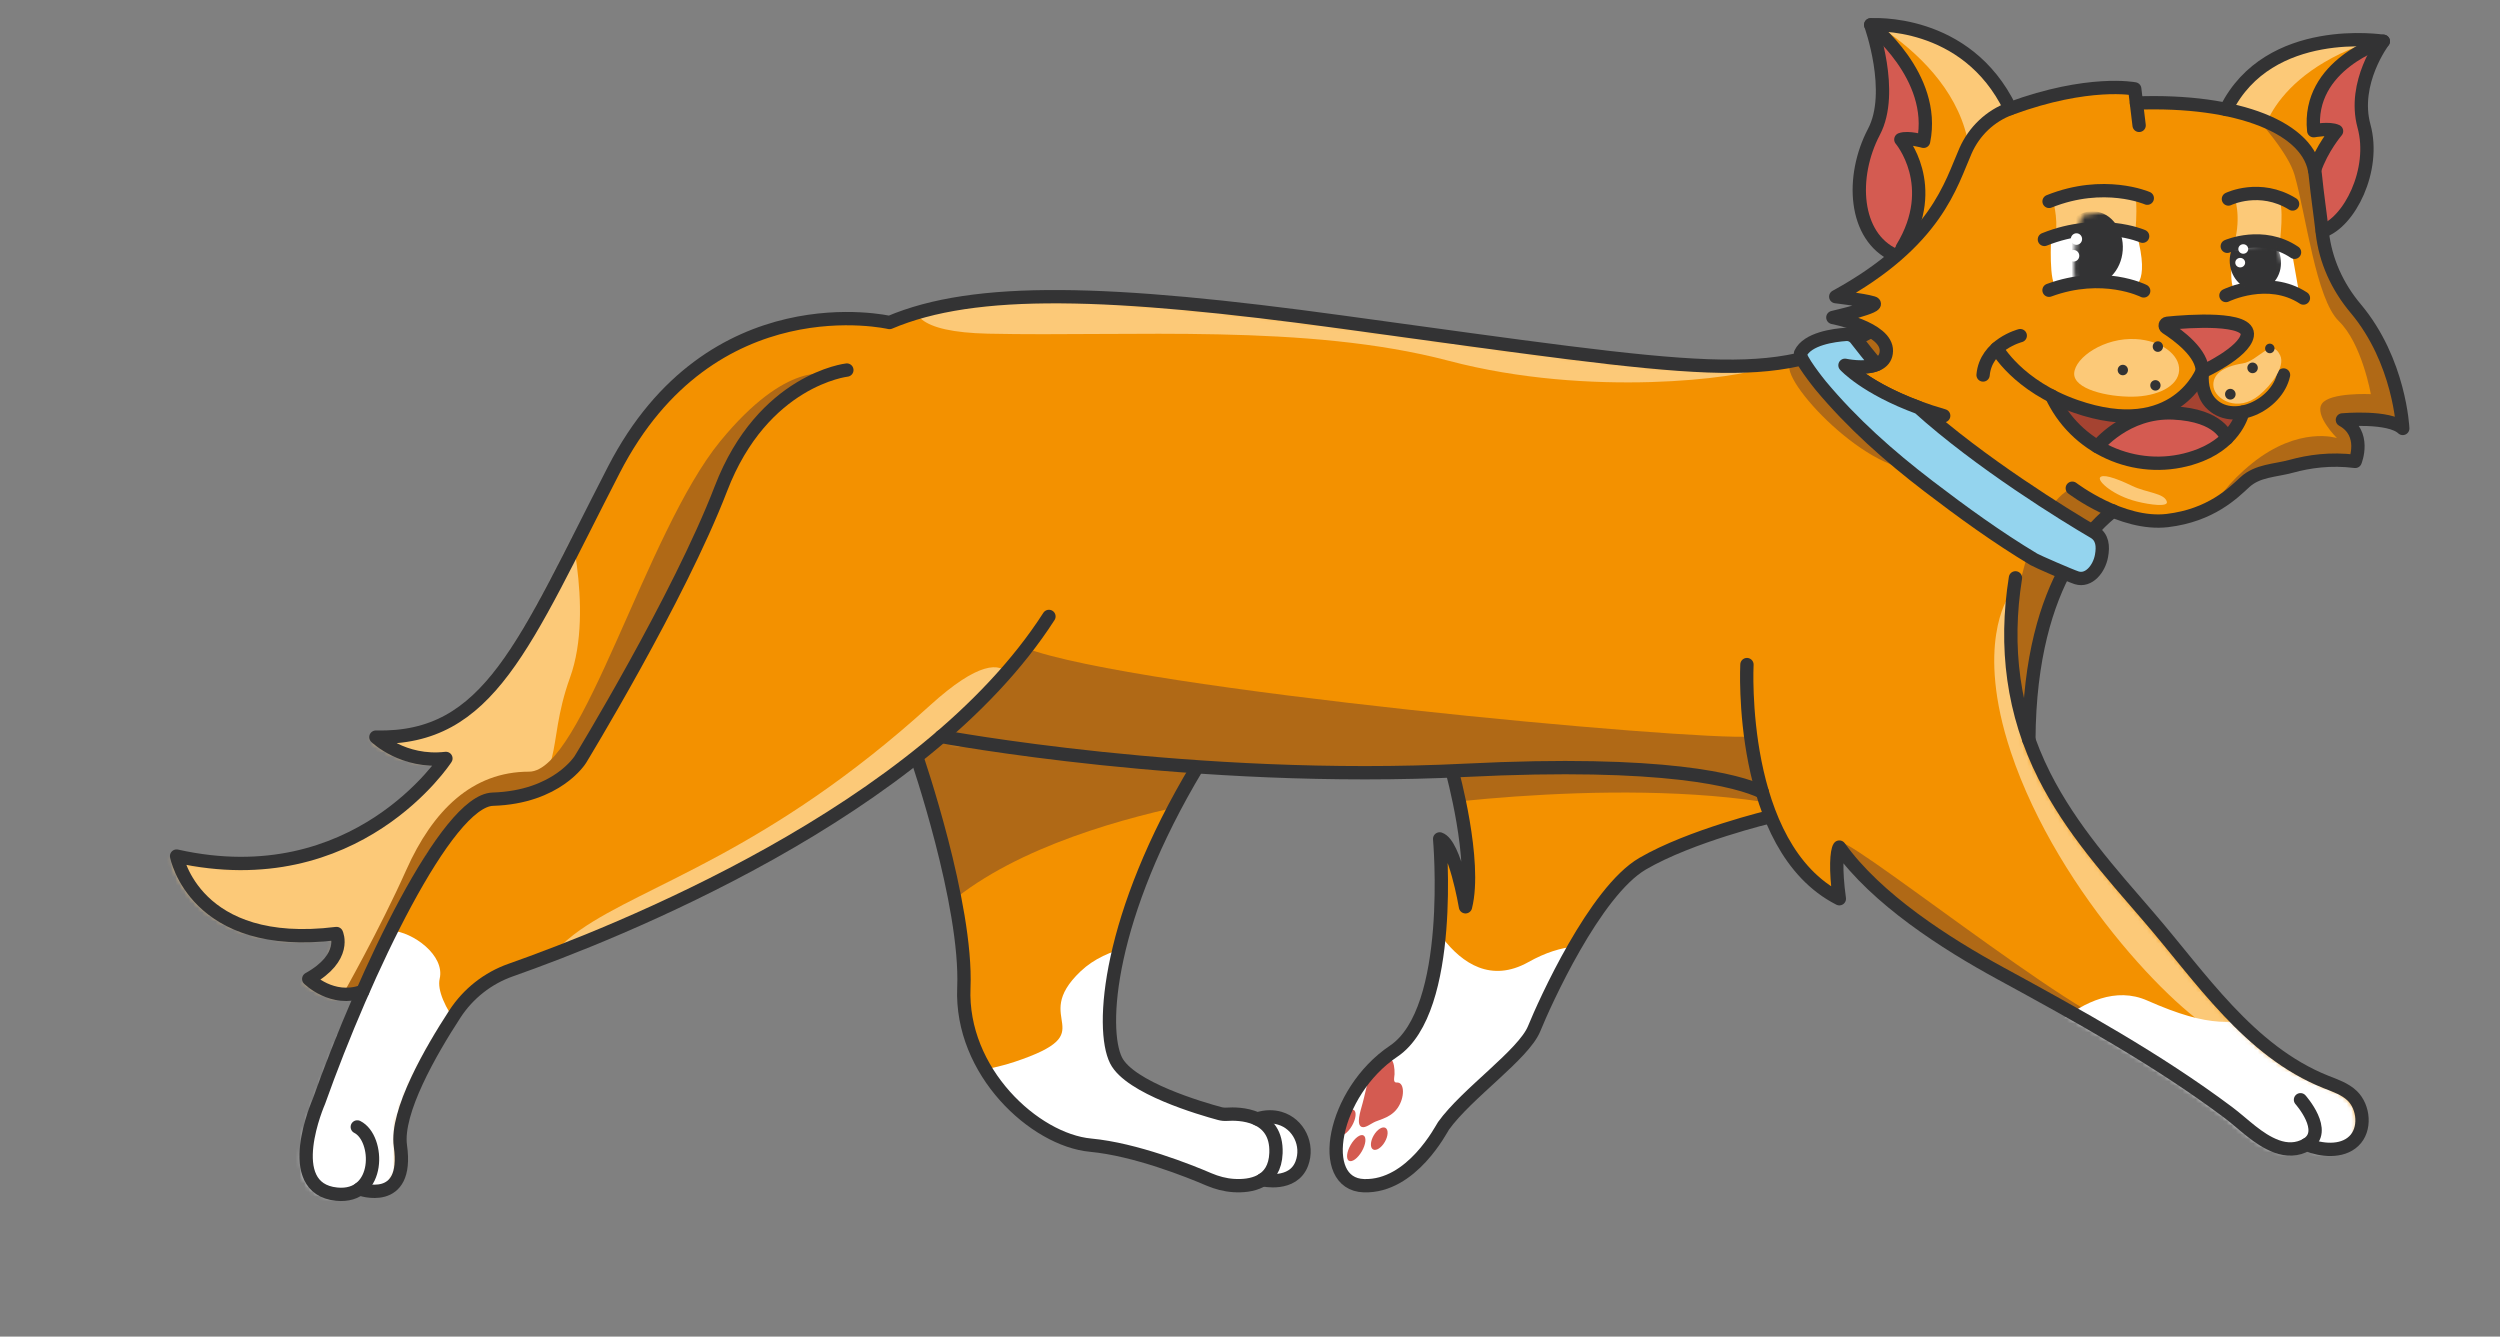 <?xml version="1.0" encoding="UTF-8"?> <svg xmlns="http://www.w3.org/2000/svg" width="563" height="301" viewBox="0 0 563 301" fill="none"><rect x="0" y="0" width="563" height="301" fill="#808080" stroke="none"/> <path d="M327.01 173.621C327.01 173.621 332.62 193.911 330.03 204.211C330.03 204.211 327.66 190.071 324.21 188.921C324.21 188.921 327.66 227.451 313.86 236.721C300.06 245.991 296.39 266.691 307.17 267.021C317.95 267.351 324.62 254.181 325.07 253.551C330.3 246.241 343.12 237.481 345.49 231.661C347.86 225.841 359.14 200.791 369.92 194.501C380.7 188.211 398.75 183.891 398.75 183.891C398.75 183.891 403.09 153.961 381.91 151.781C360.73 149.601 327.01 173.621 327.01 173.621Z" fill="#F39100"></path> <mask id="mask0_889_471" style="mask-type:luminance" maskUnits="userSpaceOnUse" x="300" y="151" width="100" height="117"> <path d="M327.01 173.621C327.01 173.621 332.62 193.911 330.03 204.211C330.03 204.211 327.66 190.071 324.21 188.921C324.21 188.921 327.66 227.451 313.86 236.721C300.06 245.991 296.39 266.691 307.17 267.021C317.95 267.351 324.62 254.181 325.07 253.551C330.3 246.241 343.12 237.481 345.49 231.661C347.86 225.841 359.14 200.791 369.92 194.501C380.7 188.211 398.75 183.891 398.75 183.891C398.75 183.891 403.09 153.961 381.91 151.781C360.73 149.601 327.01 173.621 327.01 173.621Z" fill="white"></path> </mask> <g mask="url(#mask0_889_471)"> <path d="M387.019 251.514C386.079 249.784 374.829 199.494 344.209 216.654C327.339 226.114 318.279 198.844 318.279 198.844C318.279 198.844 298.279 232.904 298.589 233.844C298.899 234.784 297.649 275.094 298.589 275.714C299.529 276.334 346.709 277.584 353.589 275.714C360.469 273.844 387.019 251.514 387.019 251.514Z" fill="white"></path> </g> <path d="M313.971 243.371C313.991 243.461 314.021 243.541 314.071 243.611C314.231 243.831 314.521 243.771 314.771 243.791C316.301 243.891 316.371 247.151 314.771 249.481C314.261 250.231 313.651 250.741 313.071 251.121C311.951 251.851 310.881 252.131 309.791 252.571C308.801 252.971 307.501 254.101 306.671 253.791C305.371 253.301 306.321 250.371 306.871 248.391C307.321 246.781 307.591 245.191 308.101 243.581C308.801 241.391 310.081 239.351 311.501 238.531C312.801 237.781 313.631 238.431 313.911 239.951C314.021 240.541 314.081 241.201 314.051 241.911C314.021 242.381 313.891 242.981 313.971 243.371Z" fill="#D45B51"></path> <path d="M311.866 257.15C312.64 255.811 312.704 254.401 312.011 254C311.317 253.6 310.128 254.361 309.355 255.7C308.582 257.039 308.517 258.45 309.211 258.85C309.904 259.25 311.093 258.489 311.866 257.15Z" fill="#D45B51"></path> <path d="M306.682 259.281C307.59 257.707 307.765 256.107 307.071 255.706C306.378 255.306 305.079 256.257 304.17 257.831C303.262 259.404 303.088 261.004 303.781 261.405C304.475 261.805 305.773 260.854 306.682 259.281Z" fill="#D45B51"></path> <path d="M304.469 253.523C305.377 251.949 305.552 250.349 304.858 249.949C304.165 249.548 302.866 250.499 301.958 252.073C301.049 253.646 300.875 255.246 301.568 255.647C302.262 256.047 303.56 255.096 304.469 253.523Z" fill="#D45B51"></path> <mask id="mask1_889_471" style="mask-type:luminance" maskUnits="userSpaceOnUse" x="300" y="151" width="100" height="117"> <path d="M327.01 173.621C327.01 173.621 332.62 193.911 330.03 204.211C330.03 204.211 327.66 190.071 324.21 188.921C324.21 188.921 327.66 227.451 313.86 236.721C300.06 245.991 296.39 266.691 307.17 267.021C317.95 267.351 324.62 254.181 325.07 253.551C330.3 246.241 343.12 237.481 345.49 231.661C347.86 225.841 359.14 200.791 369.92 194.501C380.7 188.211 398.75 183.891 398.75 183.891C398.75 183.891 403.09 153.961 381.91 151.781C360.73 149.601 327.01 173.621 327.01 173.621Z" fill="white"></path> </mask> <g mask="url(#mask1_889_471)"> <path d="M312.959 182.589C316.709 181.649 371.389 173.839 407.319 182.589C443.249 191.339 436.919 168.219 427.429 160.409C417.939 152.599 367.009 129.079 361.699 130.679C356.389 132.279 319.519 160.409 319.519 161.659C319.519 162.909 312.959 182.589 312.959 182.589Z" fill="#B06916"></path> </g> <path d="M327.01 173.621C327.01 173.621 332.62 193.911 330.03 204.211C330.03 204.211 327.66 190.071 324.21 188.921C324.21 188.921 327.66 227.451 313.86 236.721C300.06 245.991 296.39 266.691 307.17 267.021C317.95 267.351 324.62 254.181 325.07 253.551C330.3 246.241 343.12 237.481 345.49 231.661C347.86 225.841 359.14 200.791 369.92 194.501C380.7 188.211 398.75 183.891 398.75 183.891C398.75 183.891 403.09 153.961 381.91 151.781C360.73 149.601 327.01 173.621 327.01 173.621Z" stroke="#333334" stroke-width="3" stroke-miterlimit="10" stroke-linecap="round" stroke-linejoin="round"></path> <path d="M269.639 172.693C249.369 206.423 247.769 231.703 251.319 238.793C254.419 244.983 270.579 249.673 274.619 250.763C275.169 250.913 275.729 250.963 276.289 250.933C277.649 250.843 280.609 250.813 283.129 252.003C285.089 251.353 286.789 251.413 288.199 251.833C292.479 253.073 294.739 257.883 293.169 262.043C291.189 267.283 284.339 265.683 284.339 265.683C282.399 266.933 279.849 267.113 277.769 266.983C275.859 266.863 273.999 266.363 272.239 265.603C267.809 263.703 255.689 258.843 245.599 257.893C232.999 256.713 216.279 241.353 217.059 222.453C217.849 203.553 206.439 170.433 206.439 170.433C206.439 170.433 230.049 143.623 242.189 149.023C254.319 154.433 269.639 172.693 269.639 172.693Z" fill="#F39100"></path> <mask id="mask2_889_471" style="mask-type:luminance" maskUnits="userSpaceOnUse" x="206" y="148" width="88" height="120"> <path d="M269.639 172.693C249.369 206.423 247.769 231.703 251.319 238.793C254.419 244.983 270.579 249.673 274.619 250.763C275.169 250.913 275.729 250.963 276.289 250.933C277.649 250.843 280.609 250.813 283.129 252.003C285.089 251.353 286.789 251.413 288.199 251.833C292.479 253.073 294.739 257.883 293.169 262.043C291.189 267.283 284.339 265.683 284.339 265.683C282.399 266.933 279.849 267.113 277.769 266.983C275.859 266.863 273.999 266.363 272.239 265.603C267.809 263.703 255.689 258.843 245.599 257.893C232.999 256.713 216.279 241.353 217.059 222.453C217.849 203.553 206.439 170.433 206.439 170.433C206.439 170.433 230.049 143.623 242.189 149.023C254.319 154.433 269.639 172.693 269.639 172.693Z" fill="white"></path> </mask> <g mask="url(#mask2_889_471)"> <path d="M282.069 213.645C282.069 213.645 255.169 207.525 243.369 218.725C231.569 229.925 249.029 232.285 228.499 239.125C207.969 245.965 192.149 234.875 206.429 249.505C220.709 264.135 236.519 268.115 257.049 269.665C277.579 271.215 296.309 292.925 304.409 272.865C312.509 252.805 317.939 256.295 307.079 246.645C296.229 237.005 282.069 213.645 282.069 213.645Z" fill="white"></path> </g> <mask id="mask3_889_471" style="mask-type:luminance" maskUnits="userSpaceOnUse" x="206" y="148" width="88" height="120"> <path d="M269.639 172.693C249.369 206.423 247.769 231.703 251.319 238.793C254.419 244.983 270.579 249.673 274.619 250.763C275.169 250.913 275.729 250.963 276.289 250.933C277.649 250.843 280.609 250.813 283.129 252.003C285.089 251.353 286.789 251.413 288.199 251.833C292.479 253.073 294.739 257.883 293.169 262.043C291.189 267.283 284.339 265.683 284.339 265.683C282.399 266.933 279.849 267.113 277.769 266.983C275.859 266.863 273.999 266.363 272.239 265.603C267.809 263.703 255.689 258.843 245.599 257.893C232.999 256.713 216.279 241.353 217.059 222.453C217.849 203.553 206.439 170.433 206.439 170.433C206.439 170.433 230.049 143.623 242.189 149.023C254.319 154.433 269.639 172.693 269.639 172.693Z" fill="white"></path> </mask> <g mask="url(#mask3_889_471)"> <path d="M284.669 178.381C284.669 178.381 207.739 186.521 200.899 223.911C194.059 261.301 176.589 216.941 179.189 211.981C181.789 207.021 197.589 111.581 206.439 110.451C215.289 109.321 261.549 113.231 263.669 115.051C265.789 116.881 284.669 178.381 284.669 178.381Z" fill="#B06916"></path> </g> <path d="M206.439 170.43C206.439 170.43 217.849 203.54 217.059 222.45C216.269 241.35 232.999 256.71 245.599 257.89C255.689 258.84 267.819 263.7 272.239 265.6C273.999 266.35 275.859 266.85 277.769 266.98C281.639 267.23 287.099 266.38 287.349 259.67C287.679 250.82 278.959 250.75 276.299 250.93C275.729 250.97 275.169 250.91 274.629 250.76C270.589 249.67 254.419 244.98 251.329 238.79C247.789 231.7 249.379 206.42 269.649 172.69" stroke="#333334" stroke-width="3" stroke-miterlimit="10" stroke-linecap="round" stroke-linejoin="round"></path> <path d="M284.339 265.675C284.339 265.675 291.189 267.275 293.169 262.035C294.739 257.865 292.479 253.065 288.199 251.825C286.779 251.415 285.089 251.355 283.129 251.995" stroke="#333334" stroke-width="3" stroke-miterlimit="10" stroke-linecap="round" stroke-linejoin="round"></path> <path d="M80.56 223.956C73.71 226.436 68.42 221.146 68.42 221.146C77.19 216.266 74.67 210.916 74.67 210.916C42.64 214.896 38.66 193.476 38.66 193.476C79.22 202.576 99.31 171.486 99.31 171.486C89.64 172.626 83.54 166.686 83.54 166.686C109.13 167.296 116.78 146.006 137.15 106.446C159.03 63.946 199.21 73.316 199.21 73.316C218.45 65.146 248.58 66.016 301.3 73.246C384.8 84.706 397.48 87.246 419.85 75.506L421.54 74.626C417.79 73.026 412.76 71.476 412.76 71.476C412.76 71.476 423 69.566 420.66 68.876C418.33 68.186 412.28 67.486 412.28 67.486C435.04 55.036 438.21 42.096 441.52 34.616C443.46 30.226 447.08 26.776 451.58 25.126C469.28 18.626 479.61 20.696 479.61 20.696L479.99 23.876C502.76 23.046 519.18 29.456 520.24 39.846C520.79 45.206 521.31 48.276 521.84 53.046C522.55 59.376 525.25 65.266 529.35 70.136C539.31 81.976 539.96 97.156 539.96 97.156C536.94 94.276 526.37 95.236 526.37 95.236C531.86 98.256 529.25 104.576 529.25 104.576C523.73 103.866 518.8 104.586 514.98 105.646C511.13 106.706 507.3 106.586 504.37 109.286C501.78 111.676 496.79 116.716 486.96 117.896C482.73 118.406 478.35 117.266 474.67 115.746C471.87 118.246 455.95 130.056 455.76 167.286C456.74 170.016 457.9 172.716 459.25 175.386C465.31 187.376 474.06 197.086 482.76 207.166C494.47 220.736 505.34 237.386 522.62 244.306C524.72 245.146 526.96 245.876 528.59 247.446C531.22 249.986 531.71 255.046 528.93 257.666C526.19 260.256 521.55 259.746 518.35 258.416C516.23 259.676 513.83 259.676 511.56 258.836C507.37 257.286 504.14 253.786 500.63 251.156C484.71 239.256 466.85 229.376 449.42 219.886C437.05 213.156 421.47 203.176 413.1 191.436C412.5 192.326 412.17 196.396 413.1 203.066C403.79 198.336 398.61 188.756 395.74 179.046C390.3 176.476 374.03 171.886 328.93 174.146C267.76 177.206 210.85 166.536 210.85 166.536C177.89 194.846 131.77 212.836 113.89 219.126C108.72 220.946 104.31 224.426 101.32 229.016C95.82 237.456 87.98 251.096 89.05 258.726C90.97 272.426 79.84 268.406 79.84 268.406C78.58 269.316 76.9 269.806 74.72 269.586C62.08 268.336 70.69 248.746 70.69 248.746C73.47 240.946 76.82 232.476 80.43 224.246L80.56 223.956Z" fill="#F39100"></path> <mask id="mask4_889_471" style="mask-type:luminance" maskUnits="userSpaceOnUse" x="38" y="20" width="502" height="250"> <path d="M80.56 223.956C73.71 226.436 68.42 221.146 68.42 221.146C77.19 216.266 74.67 210.916 74.67 210.916C42.64 214.896 38.66 193.476 38.66 193.476C79.22 202.576 99.31 171.486 99.31 171.486C89.64 172.626 83.54 166.686 83.54 166.686C109.13 167.296 116.78 146.006 137.15 106.446C159.03 63.946 199.21 73.316 199.21 73.316C218.45 65.146 248.58 66.016 301.3 73.246C384.8 84.706 397.48 87.246 419.85 75.506L421.54 74.626C417.79 73.026 412.76 71.476 412.76 71.476C412.76 71.476 423 69.566 420.66 68.876C418.33 68.186 412.28 67.486 412.28 67.486C435.04 55.036 438.21 42.096 441.52 34.616C443.46 30.226 447.08 26.776 451.58 25.126C469.28 18.626 479.61 20.696 479.61 20.696L479.99 23.876C502.76 23.046 519.18 29.456 520.24 39.846C520.79 45.206 521.31 48.276 521.84 53.046C522.55 59.376 525.25 65.266 529.35 70.136C539.31 81.976 539.96 97.156 539.96 97.156C536.94 94.276 526.37 95.236 526.37 95.236C531.86 98.256 529.25 104.576 529.25 104.576C523.73 103.866 518.8 104.586 514.98 105.646C511.13 106.706 507.3 106.586 504.37 109.286C501.78 111.676 496.79 116.716 486.96 117.896C482.73 118.406 478.35 117.266 474.67 115.746C471.87 118.246 455.95 130.056 455.76 167.286C456.74 170.016 457.9 172.716 459.25 175.386C465.31 187.376 474.06 197.086 482.76 207.166C494.47 220.736 505.34 237.386 522.62 244.306C524.72 245.146 526.96 245.876 528.59 247.446C531.22 249.986 531.71 255.046 528.93 257.666C526.19 260.256 521.55 259.746 518.35 258.416C516.23 259.676 513.83 259.676 511.56 258.836C507.37 257.286 504.14 253.786 500.63 251.156C484.71 239.256 466.85 229.376 449.42 219.886C437.05 213.156 421.47 203.176 413.1 191.436C412.5 192.326 412.17 196.396 413.1 203.066C403.79 198.336 398.61 188.756 395.74 179.046C390.3 176.476 374.03 171.886 328.93 174.146C267.76 177.206 210.85 166.536 210.85 166.536C177.89 194.846 131.77 212.836 113.89 219.126C108.72 220.946 104.31 224.426 101.32 229.016C95.82 237.456 87.98 251.096 89.05 258.726C90.97 272.426 79.84 268.406 79.84 268.406C78.58 269.316 76.9 269.806 74.72 269.586C62.08 268.336 70.69 248.746 70.69 248.746C73.47 240.946 76.82 232.476 80.43 224.246L80.56 223.956Z" fill="white"></path> </mask> <g mask="url(#mask4_889_471)"> <path d="M127.181 113.711C127.181 113.711 134.041 136.931 128.361 152.611C122.551 168.691 128.071 175.851 113.801 179.771C100.591 183.401 90.551 203.551 90.551 203.551C90.551 203.551 85.991 227.131 64.851 228.621C43.711 230.111 12.891 230.221 11.161 218.311C9.431 206.401 -11.319 195.591 8.571 182.631C28.451 169.661 127.181 113.711 127.181 113.711Z" fill="#FCC978"></path> <path d="M271.81 47.133C271.81 47.133 239.82 40.023 225.99 48.863C212.16 57.703 190.54 74.433 222.53 75.143C254.52 75.853 294.29 72.813 326.27 81.253C358.25 89.693 392.18 85.053 396.85 82.833C401.53 80.613 405.09 74.863 393.35 72.333C381.6 69.813 271.81 47.133 271.81 47.133Z" fill="#FCC978"></path> <path d="M452.261 134.5C452.261 134.5 444.781 145.19 452.841 169.36C463.661 201.77 492.241 230.44 501.491 233.68C510.741 236.92 526.411 234.19 526.411 234.19L536.721 196.74L452.261 134.5Z" fill="#FCC978"></path> <path d="M122.681 232.555C122.681 232.555 114.421 220.785 130.661 209.415C145.321 199.155 172.961 191.965 209.451 158.845C231.341 138.975 229.011 159.725 227.281 160.585C225.561 161.455 122.681 232.555 122.681 232.555Z" fill="#FCC978"></path> </g> <mask id="mask5_889_471" style="mask-type:luminance" maskUnits="userSpaceOnUse" x="39" y="19" width="503" height="250"> <path d="M81.691 223.251C74.841 225.731 69.551 220.441 69.551 220.441C78.321 215.561 75.801 210.211 75.801 210.211C43.771 214.191 39.791 192.771 39.791 192.771C80.351 201.871 100.441 170.781 100.441 170.781C90.771 171.921 84.671 165.981 84.671 165.981C110.261 166.591 117.911 145.301 138.281 105.741C160.161 63.241 200.341 72.611 200.341 72.611C219.581 64.441 249.711 65.311 302.431 72.541C385.931 84.001 398.611 86.541 420.981 74.801L420.831 74.731C417.081 73.131 412.041 72.711 412.041 72.711C412.041 72.711 424.121 68.871 421.791 68.181C419.461 67.491 413.411 66.791 413.411 66.791C436.171 54.341 439.341 41.401 442.651 33.921C444.591 29.531 448.211 26.081 452.711 24.431C470.411 17.931 480.741 20.001 480.741 20.001L481.121 23.181C503.891 22.351 520.311 28.761 521.371 39.151C521.921 44.511 522.441 47.581 522.971 52.351C523.681 58.681 526.381 64.571 530.481 69.441C540.441 81.281 541.091 96.461 541.091 96.461C538.071 93.581 527.501 94.541 527.501 94.541C532.991 97.561 530.381 103.881 530.381 103.881C524.861 103.171 519.931 103.891 516.111 104.951C512.261 106.011 508.431 105.891 505.501 108.591C502.911 110.981 497.921 116.021 488.091 117.201C483.861 117.711 479.481 116.571 475.801 115.051C473.001 117.551 457.081 129.361 456.891 166.591C457.871 169.321 459.031 172.021 460.381 174.691C466.441 186.681 475.191 196.391 483.891 206.471C495.601 220.041 506.471 236.691 523.751 243.611C525.851 244.451 528.091 245.181 529.721 246.751C532.351 249.291 532.841 254.351 530.061 256.971C527.321 259.561 522.681 259.051 519.481 257.721C517.361 258.981 514.961 258.981 512.691 258.141C508.501 256.591 505.271 253.091 501.761 250.461C485.841 238.561 467.981 228.681 450.551 219.191C438.181 212.461 422.601 202.481 414.231 190.741C413.631 191.631 413.301 195.701 414.231 202.371C404.921 197.641 399.741 188.061 396.871 178.351C391.431 175.781 375.161 171.191 330.061 173.451C268.891 176.511 211.981 165.841 211.981 165.841C179.021 194.151 132.901 212.141 115.021 218.431C109.851 220.251 105.441 223.731 102.451 228.321C96.951 236.761 89.111 250.401 90.181 258.031C92.101 271.731 80.971 267.711 80.971 267.711C79.711 268.621 78.031 269.111 75.851 268.891C63.211 267.641 71.821 248.051 71.821 248.051C74.601 240.251 77.951 231.781 81.561 223.551L81.691 223.251Z" fill="white"></path> </mask> <g mask="url(#mask5_889_471)"> <path d="M492.381 11.508C494.151 11.958 514.131 30.378 516.721 39.358C519.311 48.338 521.551 67.348 526.721 72.338C531.891 77.328 533.911 88.758 533.911 88.758C533.911 88.758 524.701 88.318 522.901 90.908C521.101 93.498 526.271 98.648 526.271 98.648C526.271 98.648 517.751 95.838 507.181 104.328C496.621 112.818 494.811 121.798 496.841 121.798C498.871 121.798 561.541 114.158 561.541 114.158L562.441 57.548L492.381 11.508Z" fill="#B06916"></path> <path d="M413.489 74.769C411.899 75.409 410.709 80.279 404.169 81.199C397.639 82.119 418.319 105.209 430.669 105.689C443.019 106.169 434.899 93.809 434.899 93.809C434.899 93.809 419.179 86.149 417.999 84.449C416.829 82.739 420.399 84.839 423.319 81.719C426.229 78.599 425.109 76.059 420.809 74.749C416.509 73.439 413.489 74.769 413.489 74.769Z" fill="#B06916"></path> <path d="M492.381 128.905C491.101 128.265 469.031 109.065 466.671 109.935C458.901 112.795 447.771 139.345 456.891 166.605C461.111 179.205 492.381 128.905 492.381 128.905Z" fill="#B06916"></path> <path d="M197 187.424C197 187.424 201.8 172.624 209.19 168.194C216.58 163.764 230.89 145.914 230.89 145.914C255.78 155.334 381.63 166.914 394.25 165.854C394.25 165.854 395.36 181.504 400.25 187.234C405.14 192.964 197 187.424 197 187.424Z" fill="#B06916"></path> <path d="M186.58 84.39C186.58 84.39 177.39 80.84 162.21 99.36C145.41 119.85 131.16 173.78 119.14 173.78C106.35 173.78 97.48 182.49 91.49 195.92C85.5 209.35 77.08 224.17 77.08 224.17C77.08 224.17 79.91 226.73 83.72 218.71C87.53 210.69 95.31 191.79 97.23 191.07C99.15 190.35 103.28 180.44 113.81 179.76C124.34 179.08 128.79 174.57 134.4 164.81C140.02 155.06 166 102.25 166 102.25C166 102.25 178.05 85.89 186.58 84.39Z" fill="#B06916"></path> <path d="M427.35 221.98C426.05 220.18 416.82 195.55 414.4 190.14C411.98 184.73 469.59 231.29 479.38 231.89C489.17 232.49 498.4 256.23 494.53 255.63C490.67 255.03 436.18 245.11 435.63 244.21C435.06 243.32 427.35 221.98 427.35 221.98Z" fill="#B06916"></path> </g> <mask id="mask6_889_471" style="mask-type:luminance" maskUnits="userSpaceOnUse" x="38" y="20" width="502" height="250"> <path d="M80.56 223.956C73.71 226.436 68.42 221.146 68.42 221.146C77.19 216.266 74.67 210.916 74.67 210.916C42.64 214.896 38.66 193.476 38.66 193.476C79.22 202.576 99.31 171.486 99.31 171.486C89.64 172.626 83.54 166.686 83.54 166.686C109.13 167.296 116.78 146.006 137.15 106.446C159.03 63.946 199.21 73.316 199.21 73.316C218.45 65.146 248.58 66.016 301.3 73.246C384.8 84.706 397.48 87.246 419.85 75.506L421.54 74.626C417.79 73.026 412.76 71.476 412.76 71.476C412.76 71.476 423 69.566 420.66 68.876C418.33 68.186 412.28 67.486 412.28 67.486C435.04 55.036 438.21 42.096 441.52 34.616C443.46 30.226 447.08 26.776 451.58 25.126C469.28 18.626 479.61 20.696 479.61 20.696L479.99 23.876C502.76 23.046 519.18 29.456 520.24 39.846C520.79 45.206 521.31 48.276 521.84 53.046C522.55 59.376 525.25 65.266 529.35 70.136C539.31 81.976 539.96 97.156 539.96 97.156C536.94 94.276 526.37 95.236 526.37 95.236C531.86 98.256 529.25 104.576 529.25 104.576C523.73 103.866 518.8 104.586 514.98 105.646C511.13 106.706 507.3 106.586 504.37 109.286C501.78 111.676 496.79 116.716 486.96 117.896C482.73 118.406 478.35 117.266 474.67 115.746C471.87 118.246 455.95 130.056 455.76 167.286C456.74 170.016 457.9 172.716 459.25 175.386C465.31 187.376 474.06 197.086 482.76 207.166C494.47 220.736 505.34 237.386 522.62 244.306C524.72 245.146 526.96 245.876 528.59 247.446C531.22 249.986 531.71 255.046 528.93 257.666C526.19 260.256 521.55 259.746 518.35 258.416C516.23 259.676 513.83 259.676 511.56 258.836C507.37 257.286 504.14 253.786 500.63 251.156C484.71 239.256 466.85 229.376 449.42 219.886C437.05 213.156 421.47 203.176 413.1 191.436C412.5 192.326 412.17 196.396 413.1 203.066C403.79 198.336 398.61 188.756 395.74 179.046C390.3 176.476 374.03 171.886 328.93 174.146C267.76 177.206 210.85 166.536 210.85 166.536C177.89 194.846 131.77 212.836 113.89 219.126C108.72 220.946 104.31 224.426 101.32 229.016C95.82 237.456 87.98 251.096 89.05 258.726C90.97 272.426 79.84 268.406 79.84 268.406C78.58 269.316 76.9 269.806 74.72 269.586C62.08 268.336 70.69 248.746 70.69 248.746C73.47 240.946 76.82 232.476 80.43 224.246L80.56 223.956Z" fill="white"></path> </mask> <g mask="url(#mask6_889_471)"> <path d="M88.101 209.562L77.751 232.553C77.751 232.553 18.501 246.012 33.771 265.902C49.041 285.792 83.461 313.042 104.421 294.182C125.381 275.322 139.081 279.213 129.831 263.643C120.581 248.073 124.771 251.783 115.491 243.943C106.211 236.103 97.831 225.603 99.021 220.383C100.221 215.153 93.041 209.882 88.101 209.562Z" fill="white"></path> <path d="M454.961 239.393C454.961 239.393 469.361 219.033 483.571 225.323C497.781 231.613 503.321 230.713 511.181 228.313C519.041 225.913 539.101 226.513 545.381 231.753C551.661 236.993 560.651 257.953 557.951 260.943C555.251 263.933 536.101 267.843 530.111 268.283C524.121 268.723 489.121 273.243 478.931 265.893C468.741 258.553 454.961 239.393 454.961 239.393Z" fill="white"></path> </g> <path d="M452.701 24.453C448.201 26.103 444.581 29.553 442.641 33.943C440.151 39.563 437.741 48.273 427.021 57.543L426.671 57.463C417.491 53.303 416.691 39.803 422.021 29.673C426.741 20.693 421.281 5.593 421.281 5.593C421.281 5.593 442.811 3.973 452.701 24.453Z" fill="#F39100"></path> <mask id="mask7_889_471" style="mask-type:luminance" maskUnits="userSpaceOnUse" x="418" y="5" width="35" height="53"> <path d="M452.701 24.453C448.201 26.103 444.581 29.553 442.641 33.943C440.151 39.563 437.741 48.273 427.021 57.543L426.671 57.463C417.491 53.303 416.691 39.803 422.021 29.673C426.741 20.693 421.281 5.593 421.281 5.593C421.281 5.593 442.811 3.973 452.701 24.453Z" fill="white"></path> </mask> <g mask="url(#mask7_889_471)"> <path d="M412.031 0C413.371 0.33 443.801 13.01 443.751 37.64C443.711 56.66 461.371 36.01 461.831 33.3C462.291 30.59 464.481 11.64 462.251 9.29C460.021 6.94 412.031 0 412.031 0Z" fill="#FCC978"></path> </g> <path d="M421.291 5.594C421.291 5.594 436.191 17.114 433.191 31.824C433.191 31.824 429.681 30.804 428.071 31.414C428.071 31.414 437.791 44.144 427.021 57.554L426.671 57.474C417.491 53.314 416.691 39.814 422.021 29.684C426.751 20.694 421.291 5.594 421.291 5.594Z" fill="#D45B51"></path> <path d="M426.671 57.462C417.491 53.302 416.691 39.802 422.021 29.672C426.741 20.692 421.281 5.592 421.281 5.592C421.281 5.592 442.811 3.982 452.691 24.452" stroke="#333334" stroke-width="3" stroke-miterlimit="10" stroke-linecap="round" stroke-linejoin="round"></path> <path d="M421.291 5.594C421.291 5.594 436.191 17.114 433.191 31.824C433.191 31.824 429.681 30.804 428.071 31.414C428.071 31.414 436.921 41.774 428.381 55.834" stroke="#333334" stroke-width="3" stroke-miterlimit="10" stroke-linecap="round" stroke-linejoin="round"></path> <path d="M501.311 24.631C510.981 5.191 536.721 9.291 536.721 9.291C536.721 9.291 529.701 18.601 532.371 28.381C535.081 38.27 529.051 50.111 522.981 52.05C522.451 47.38 521.911 44.441 521.371 39.151C520.661 32.211 513.071 27.041 501.311 24.631Z" fill="#F39100"></path> <mask id="mask8_889_471" style="mask-type:luminance" maskUnits="userSpaceOnUse" x="501" y="8" width="36" height="45"> <path d="M501.311 24.631C510.981 5.191 536.721 9.291 536.721 9.291C536.721 9.291 529.701 18.601 532.371 28.381C535.081 38.27 529.051 50.111 522.981 52.05C522.451 47.38 521.911 44.441 521.371 39.151C520.661 32.211 513.071 27.041 501.311 24.631Z" fill="white"></path> </mask> <g mask="url(#mask8_889_471)"> <path d="M538.011 2.633C537.811 2.633 497.281 14.943 497.351 15.143C497.421 15.343 491.961 29.983 492.361 29.983C492.761 29.983 509.281 31.313 509.281 31.313C509.281 31.313 511.201 14.233 541.101 7.293L538.011 2.633Z" fill="#FCC978"></path> </g> <path d="M536.72 9.289C536.72 9.289 519.5 14.499 521.05 29.439C521.05 29.439 524.64 28.769 526.19 29.529C526.19 29.529 522.87 33.409 521.24 38.279C521.3 38.569 521.34 38.869 521.37 39.159C521.91 44.409 522.41 47.459 522.94 52.059H522.98C529.05 50.119 535.08 38.269 532.37 28.389C529.69 18.599 536.72 9.289 536.72 9.289Z" fill="#D45B51"></path> <path d="M522.981 52.06C529.051 50.12 535.081 38.27 532.371 28.39C529.691 18.61 536.721 9.3 536.721 9.3C536.721 9.3 510.981 5.19 501.311 24.64" stroke="#333334" stroke-width="3" stroke-miterlimit="10" stroke-linecap="round" stroke-linejoin="round"></path> <path d="M536.72 9.289C536.72 9.289 519.5 14.499 521.05 29.439C521.05 29.439 524.64 28.769 526.19 29.529C526.19 29.529 522.87 33.409 521.24 38.279" stroke="#333334" stroke-width="3" stroke-miterlimit="10" stroke-linecap="round" stroke-linejoin="round"></path> <path d="M420.96 74.82C398.6 86.56 385.91 84.02 302.41 72.56C249.69 65.32 219.56 64.46 200.32 72.63C200.32 72.63 160.15 63.27 138.26 105.76C117.89 145.31 110.24 166.61 84.65 166C84.65 166 90.76 171.93 100.42 170.8C100.42 170.8 80.329 201.88 39.77 192.79C39.77 192.79 43.749 214.21 75.779 210.23C75.779 210.23 78.29 215.58 69.529 220.46C69.529 220.46 74.82 225.74 81.669 223.27" stroke="#333334" stroke-width="3" stroke-miterlimit="10" stroke-linecap="round" stroke-linejoin="round"></path> <path d="M80.461 253.786C85.511 256.306 85.791 269.906 75.831 268.926C63.191 267.676 71.801 248.086 71.801 248.086C82.201 218.876 100.591 180.296 110.981 179.976C125.521 179.526 130.711 171.016 130.711 171.016C130.711 171.016 152.891 134.656 162.351 110.056C171.801 85.466 190.711 83.336 190.711 83.336" stroke="#333334" stroke-width="3" stroke-miterlimit="10" stroke-linecap="round" stroke-linejoin="round"></path> <path d="M80.961 267.74C80.961 267.74 92.101 271.76 90.171 258.06C89.101 250.42 96.941 236.79 102.441 228.35C105.431 223.76 109.841 220.28 115.011 218.46C138.041 210.35 207.961 182.83 236.221 138.82" stroke="#333334" stroke-width="3" stroke-miterlimit="10" stroke-linecap="round" stroke-linejoin="round"></path> <path d="M211.971 165.859C211.971 165.859 268.871 176.529 330.051 173.469C375.151 171.219 391.421 175.809 396.861 178.369" stroke="#333334" stroke-width="3" stroke-miterlimit="10" stroke-linecap="round" stroke-linejoin="round"></path> <path d="M393.411 149.664C393.411 149.664 391.291 190.744 414.221 202.394C413.291 195.724 413.621 191.664 414.221 190.764C422.591 202.504 438.171 212.484 450.541 219.214C467.971 228.704 485.831 238.574 501.751 250.484C505.261 253.114 508.491 256.614 512.681 258.164C514.951 259.004 517.351 259.004 519.471 257.744C524.431 254.794 518.071 247.664 518.071 247.664" stroke="#333334" stroke-width="3" stroke-miterlimit="10" stroke-linecap="round" stroke-linejoin="round"></path> <path d="M453.88 130.133C451.4 145.683 453.26 160.603 460.38 174.713C466.44 186.703 475.19 196.413 483.89 206.493C495.6 220.063 506.47 236.713 523.75 243.633C525.85 244.473 528.09 245.203 529.72 246.773C532.35 249.313 532.84 254.373 530.06 256.993C527.32 259.583 522.68 259.073 519.48 257.743" stroke="#333334" stroke-width="3" stroke-miterlimit="10" stroke-linecap="round" stroke-linejoin="round"></path> <path d="M475.81 115.062C473.01 117.562 457.09 129.373 456.9 166.603" stroke="#333334" stroke-width="3" stroke-miterlimit="10" stroke-linecap="round" stroke-linejoin="round"></path> <path d="M481.73 28.236L480.74 20.017C480.74 20.017 470.4 17.947 452.71 24.447C448.21 26.096 444.59 29.547 442.65 33.937C439.34 41.416 436.17 54.356 413.41 66.806C413.41 66.806 419.45 67.507 421.79 68.197C424.12 68.886 412.76 71.496 412.76 71.496C412.76 71.496 424.95 73.826 424.81 79.046C424.67 84.266 415.5 82.276 415.5 82.276C415.5 82.276 421.52 88.966 437.72 93.626" stroke="#333334" stroke-width="3" stroke-miterlimit="10" stroke-linecap="round" stroke-linejoin="round"></path> <path d="M466.68 109.945C466.68 109.945 477.8 118.455 488.1 117.225C497.92 116.045 502.91 111.005 505.51 108.615C508.45 105.905 512.28 106.035 516.12 104.975C519.94 103.925 524.87 103.195 530.39 103.905C530.39 103.905 533 97.585 527.51 94.565C527.51 94.565 538.08 93.605 541.1 96.485C541.1 96.485 540.45 81.305 530.49 69.465C526.39 64.595 523.69 58.705 522.98 52.375C522.44 47.595 521.93 44.535 521.38 39.175C520.31 28.785 503.9 22.375 481.13 23.205" stroke="#333334" stroke-width="3" stroke-miterlimit="10" stroke-linecap="round" stroke-linejoin="round"></path> <path d="M503.141 44.149C503.141 44.149 504.881 48.649 503.141 54.779C503.141 54.779 511.151 52.919 513.341 55.179C513.341 55.179 514.681 45.379 512.831 44.489C510.991 43.589 503.141 44.149 503.141 44.149Z" fill="#FCC978"></path> <path d="M503.139 54.766C503.139 54.766 501.339 65.036 503.689 65.626C506.039 66.216 508.119 64.726 508.119 64.726L517.759 66.016L516.019 56.156C515.899 55.436 514.119 55.566 513.349 55.506L503.139 54.766Z" fill="white"></path> <path d="M462.25 45.046C462.25 45.046 463.49 48.356 462.96 53.426C462.43 58.496 479.35 55.256 480.17 55.246C480.99 55.236 481.57 44.106 480.65 43.726C472.36 40.266 462.25 45.046 462.25 45.046Z" fill="#FCC978"></path> <path d="M461.931 53.338C461.931 53.338 461.291 64.108 463.241 64.768C465.191 65.418 468.101 63.698 468.101 63.698C468.101 63.698 478.381 63.538 479.401 64.338C480.411 65.138 484.331 64.188 481.181 52.718C481.181 52.718 470.521 49.638 461.931 53.338Z" fill="white"></path> <mask id="mask9_889_471" style="mask-type:luminance" maskUnits="userSpaceOnUse" x="467" y="47" width="14" height="22"> <path d="M468.249 67.765C468.249 67.765 478.951 69.132 479.741 67.231C480.521 65.329 479.002 62.31 479.002 62.31C479.002 62.31 479.537 52.042 480.404 51.079C481.271 50.125 480.588 46.15 468.931 48.517C468.931 48.517 465.138 58.935 468.249 67.765Z" fill="white"></path> </mask> <g mask="url(#mask9_889_471)"> <path d="M478.042 56.352C478.352 51.773 475.472 47.849 471.61 47.587C467.747 47.326 464.364 50.825 464.054 55.404C463.744 59.983 466.623 63.907 470.486 64.169C474.349 64.431 477.731 60.931 478.042 56.352Z" fill="#333334"></path> </g> <path d="M496.059 83.305C495.639 85.795 496.039 88.815 497.799 90.715C499.629 92.685 502.189 93.275 504.749 92.865L505.079 92.805C505.079 92.805 503.759 99.175 495.579 102.455C483.449 107.315 469.389 102.365 462.969 90.985C462.649 90.415 462.329 89.815 462.039 89.185C463.649 90.015 465.449 90.805 467.429 91.495C490.119 99.425 496.059 83.305 496.059 83.305Z" fill="#A54331"></path> <path d="M501.49 98.689C500.1 100.059 498.19 101.419 495.58 102.459C487.78 105.589 479.18 104.649 472.33 100.569C472.33 100.569 478.77 92.499 489.43 92.999C500.09 93.489 501.49 98.689 501.49 98.689Z" fill="#D45B51"></path> <path d="M495.949 83.749C495.949 83.749 505.399 79.419 506.079 75.559C506.829 71.299 492.759 72.319 488.059 72.799C487.569 72.849 487.419 73.499 487.839 73.769C490.469 75.459 496.129 79.579 495.949 83.749Z" fill="#D45B51"></path> <path d="M495.949 83.749C495.949 83.749 505.399 79.419 506.079 75.559C506.829 71.299 492.759 72.319 488.059 72.799C487.569 72.849 487.419 73.499 487.839 73.769C490.469 75.459 496.129 79.579 495.949 83.749Z" stroke="#333334" stroke-width="3" stroke-miterlimit="10" stroke-linecap="round" stroke-linejoin="round"></path> <path d="M496.06 83.305C495.64 85.795 496.039 88.815 497.799 90.715C502.679 95.975 512.73 91.345 514.25 84.445" stroke="#333334" stroke-width="3" stroke-miterlimit="10" stroke-linecap="round" stroke-linejoin="round"></path> <path d="M496.06 83.307C496.06 83.307 490.12 99.427 467.43 91.507C454.38 86.957 449.68 78.477 449.68 78.477" stroke="#333334" stroke-width="3" stroke-miterlimit="10" stroke-linecap="round" stroke-linejoin="round"></path> <path d="M454.96 75.586C454.96 75.586 447.21 77.586 446.59 84.446" stroke="#333334" stroke-width="3" stroke-miterlimit="10" stroke-linecap="round" stroke-linejoin="round"></path> <path d="M467.109 84.052C466.909 87.632 474.579 89.402 480.279 89.332C485.849 89.262 490.539 87.002 490.739 83.422C490.939 79.842 486.589 76.682 481.019 76.362C473.889 75.952 467.319 80.472 467.109 84.052Z" fill="#FCC978"></path> <path d="M498.491 87.166C498.921 89.927 503.911 92.966 508.741 89.016C511.501 86.766 514.701 82.537 513.491 80.016C511.511 75.897 508.601 81.287 505.081 81.837C500.581 82.537 498.071 84.406 498.491 87.166Z" fill="#FCC978"></path> <path d="M472.909 107.587C472.479 108.477 475.929 111.607 481.259 112.947C484.299 113.707 488.299 114.197 487.979 112.997C487.449 111.027 483.369 110.977 480.169 109.427C476.049 107.437 473.329 106.707 472.909 107.587Z" fill="#FCC978"></path> <path d="M485.978 79.242C486.618 79.227 487.125 78.682 487.109 78.025C487.094 77.368 486.562 76.848 485.921 76.863C485.281 76.878 484.774 77.423 484.79 78.08C484.806 78.737 485.338 79.258 485.978 79.242Z" fill="#333334"></path> <path d="M478.089 84.511C478.729 84.496 479.236 83.956 479.22 83.304C479.205 82.653 478.673 82.137 478.033 82.152C477.392 82.167 476.886 82.708 476.901 83.359C476.917 84.011 477.448 84.527 478.089 84.511Z" fill="#333334"></path> <path d="M485.429 87.965C486.069 87.949 486.576 87.409 486.56 86.757C486.545 86.106 486.013 85.59 485.373 85.605C484.732 85.621 484.225 86.161 484.241 86.812C484.256 87.464 484.788 87.98 485.429 87.965Z" fill="#333334"></path> <path d="M502.298 89.985C502.955 89.969 503.475 89.415 503.459 88.747C503.443 88.079 502.897 87.55 502.24 87.565C501.583 87.581 501.064 88.135 501.08 88.803C501.095 89.472 501.641 90 502.298 89.985Z" fill="#333334"></path> <path d="M507.309 84.043C507.961 84.028 508.476 83.478 508.46 82.815C508.444 82.153 507.903 81.628 507.252 81.644C506.6 81.659 506.085 82.209 506.101 82.871C506.117 83.534 506.658 84.059 507.309 84.043Z" fill="#333334"></path> <path d="M511.326 79.536C511.904 79.447 512.3 78.897 512.209 78.307C512.118 77.718 511.575 77.312 510.997 77.401C510.418 77.49 510.023 78.04 510.114 78.63C510.205 79.219 510.747 79.625 511.326 79.536Z" fill="#333334"></path> <path d="M483.569 44.634C483.569 44.634 473.859 40.374 461.449 45.354" stroke="#333334" stroke-width="3" stroke-miterlimit="10" stroke-linecap="round" stroke-linejoin="round"></path> <path d="M482.52 53.197C482.52 53.197 472.81 48.937 460.4 53.917" stroke="#333334" stroke-width="3" stroke-miterlimit="10" stroke-linecap="round" stroke-linejoin="round"></path> <path d="M482.759 65.514C482.759 65.514 473.599 60.874 461.439 65.364" stroke="#333334" stroke-width="3" stroke-miterlimit="10" stroke-linecap="round" stroke-linejoin="round"></path> <path d="M501.84 44.819C501.84 44.819 508.91 41.369 516.29 45.939" stroke="#333334" stroke-width="3" stroke-miterlimit="10" stroke-linecap="round" stroke-linejoin="round"></path> <path d="M505.079 92.815C505.079 92.815 503.759 99.185 495.579 102.465C483.449 107.325 469.389 102.375 462.969 90.995C462.649 90.425 462.329 89.825 462.039 89.195" stroke="#333334" stroke-width="3" stroke-miterlimit="10" stroke-linecap="round" stroke-linejoin="round"></path> <path d="M472.33 100.569C472.33 100.569 478.77 92.499 489.43 92.999C500.09 93.499 501.49 98.699 501.49 98.699" stroke="#333334" stroke-width="3" stroke-miterlimit="10" stroke-linecap="round" stroke-linejoin="round"></path> <path d="M468.887 53.891C468.919 53.173 468.376 52.567 467.676 52.536C466.975 52.506 466.381 53.062 466.35 53.779C466.318 54.497 466.861 55.103 467.562 55.134C468.262 55.164 468.856 54.608 468.887 53.891Z" fill="white"></path> <path d="M468.255 57.656C468.286 56.939 467.743 56.333 467.043 56.302C466.342 56.271 465.749 56.828 465.717 57.545C465.686 58.262 466.228 58.869 466.929 58.899C467.63 58.93 468.223 58.374 468.255 57.656Z" fill="white"></path> <path d="M501.279 66.548C501.279 66.548 510.749 61.898 518.729 67.118" stroke="#333334" stroke-width="3" stroke-miterlimit="10" stroke-linecap="round" stroke-linejoin="round"></path> <path d="M501.58 55.466C501.58 55.466 509.62 51.996 516.73 56.816" stroke="#333334" stroke-width="3" stroke-miterlimit="10" stroke-linecap="round" stroke-linejoin="round"></path> <mask id="mask10_889_471" style="mask-type:luminance" maskUnits="userSpaceOnUse" x="500" y="54" width="16" height="13"> <path d="M500.283 55.884C500.283 55.884 500.193 66.31 502.607 66.506C505.022 66.702 506.83 64.891 506.83 64.891L515.121 64.647L513.151 55.548C512.915 54.857 511.245 54.871 510.475 54.938L500.283 55.884Z" fill="white"></path> </mask> <g mask="url(#mask10_889_471)"> <path d="M508.964 65.287C512.102 64.765 514.173 61.502 513.59 57.999C513.008 54.496 509.991 52.08 506.854 52.602C503.716 53.124 501.644 56.386 502.227 59.889C502.81 63.392 505.826 65.809 508.964 65.287Z" fill="#333334"></path> </g> <path d="M506.294 56.096C506.307 55.505 505.821 55.016 505.208 55.002C504.595 54.989 504.087 55.457 504.074 56.047C504.061 56.638 504.548 57.128 505.161 57.142C505.773 57.155 506.281 56.687 506.294 56.096Z" fill="white"></path> <path d="M505.604 59.174C505.617 58.584 505.131 58.094 504.518 58.08C503.905 58.067 503.398 58.535 503.385 59.126C503.372 59.716 503.858 60.206 504.471 60.22C505.084 60.233 505.591 59.765 505.604 59.174Z" fill="white"></path> <path d="M432.11 91.789C420.1 87.379 415.49 82.259 415.49 82.259C415.49 82.259 419.87 83.209 422.62 82.079C420.95 80.189 419.38 78.269 417.96 76.329C417.96 76.329 406.99 76.159 405.69 79.839C405.32 80.889 409.65 86.389 409.96 86.769C417.12 95.369 425.38 102.679 434.26 109.479C441.91 115.329 449.77 121.029 458.02 125.979C458.7 126.389 466.56 130.679 468.02 130.679C471.29 130.669 474.78 122.809 474.22 121.339C474.22 121.349 449.62 107.589 432.11 91.789Z" fill="#94D4EE"></path> <path d="M432.11 91.793C420.1 87.383 415.49 82.263 415.49 82.263C415.49 82.263 419.87 83.213 422.62 82.083C421.26 80.543 419.16 77.903 417.96 76.333C417.43 75.633 416.6 75.243 415.73 75.303C412.97 75.493 407.03 76.283 405.48 79.573C405 80.583 409.66 86.383 409.97 86.763C417.13 95.363 425.39 102.673 434.27 109.473C441.92 115.323 449.78 121.023 458.03 125.973C458.71 126.383 466.27 129.683 467.67 130.123C470.4 130.973 472.71 128.123 473.25 125.233C473.67 123.003 473.49 120.943 471.53 119.803C465.21 116.123 445.87 104.213 432.11 91.793Z" stroke="#333334" stroke-width="3" stroke-miterlimit="10" stroke-linecap="round" stroke-linejoin="round"></path> </svg> 